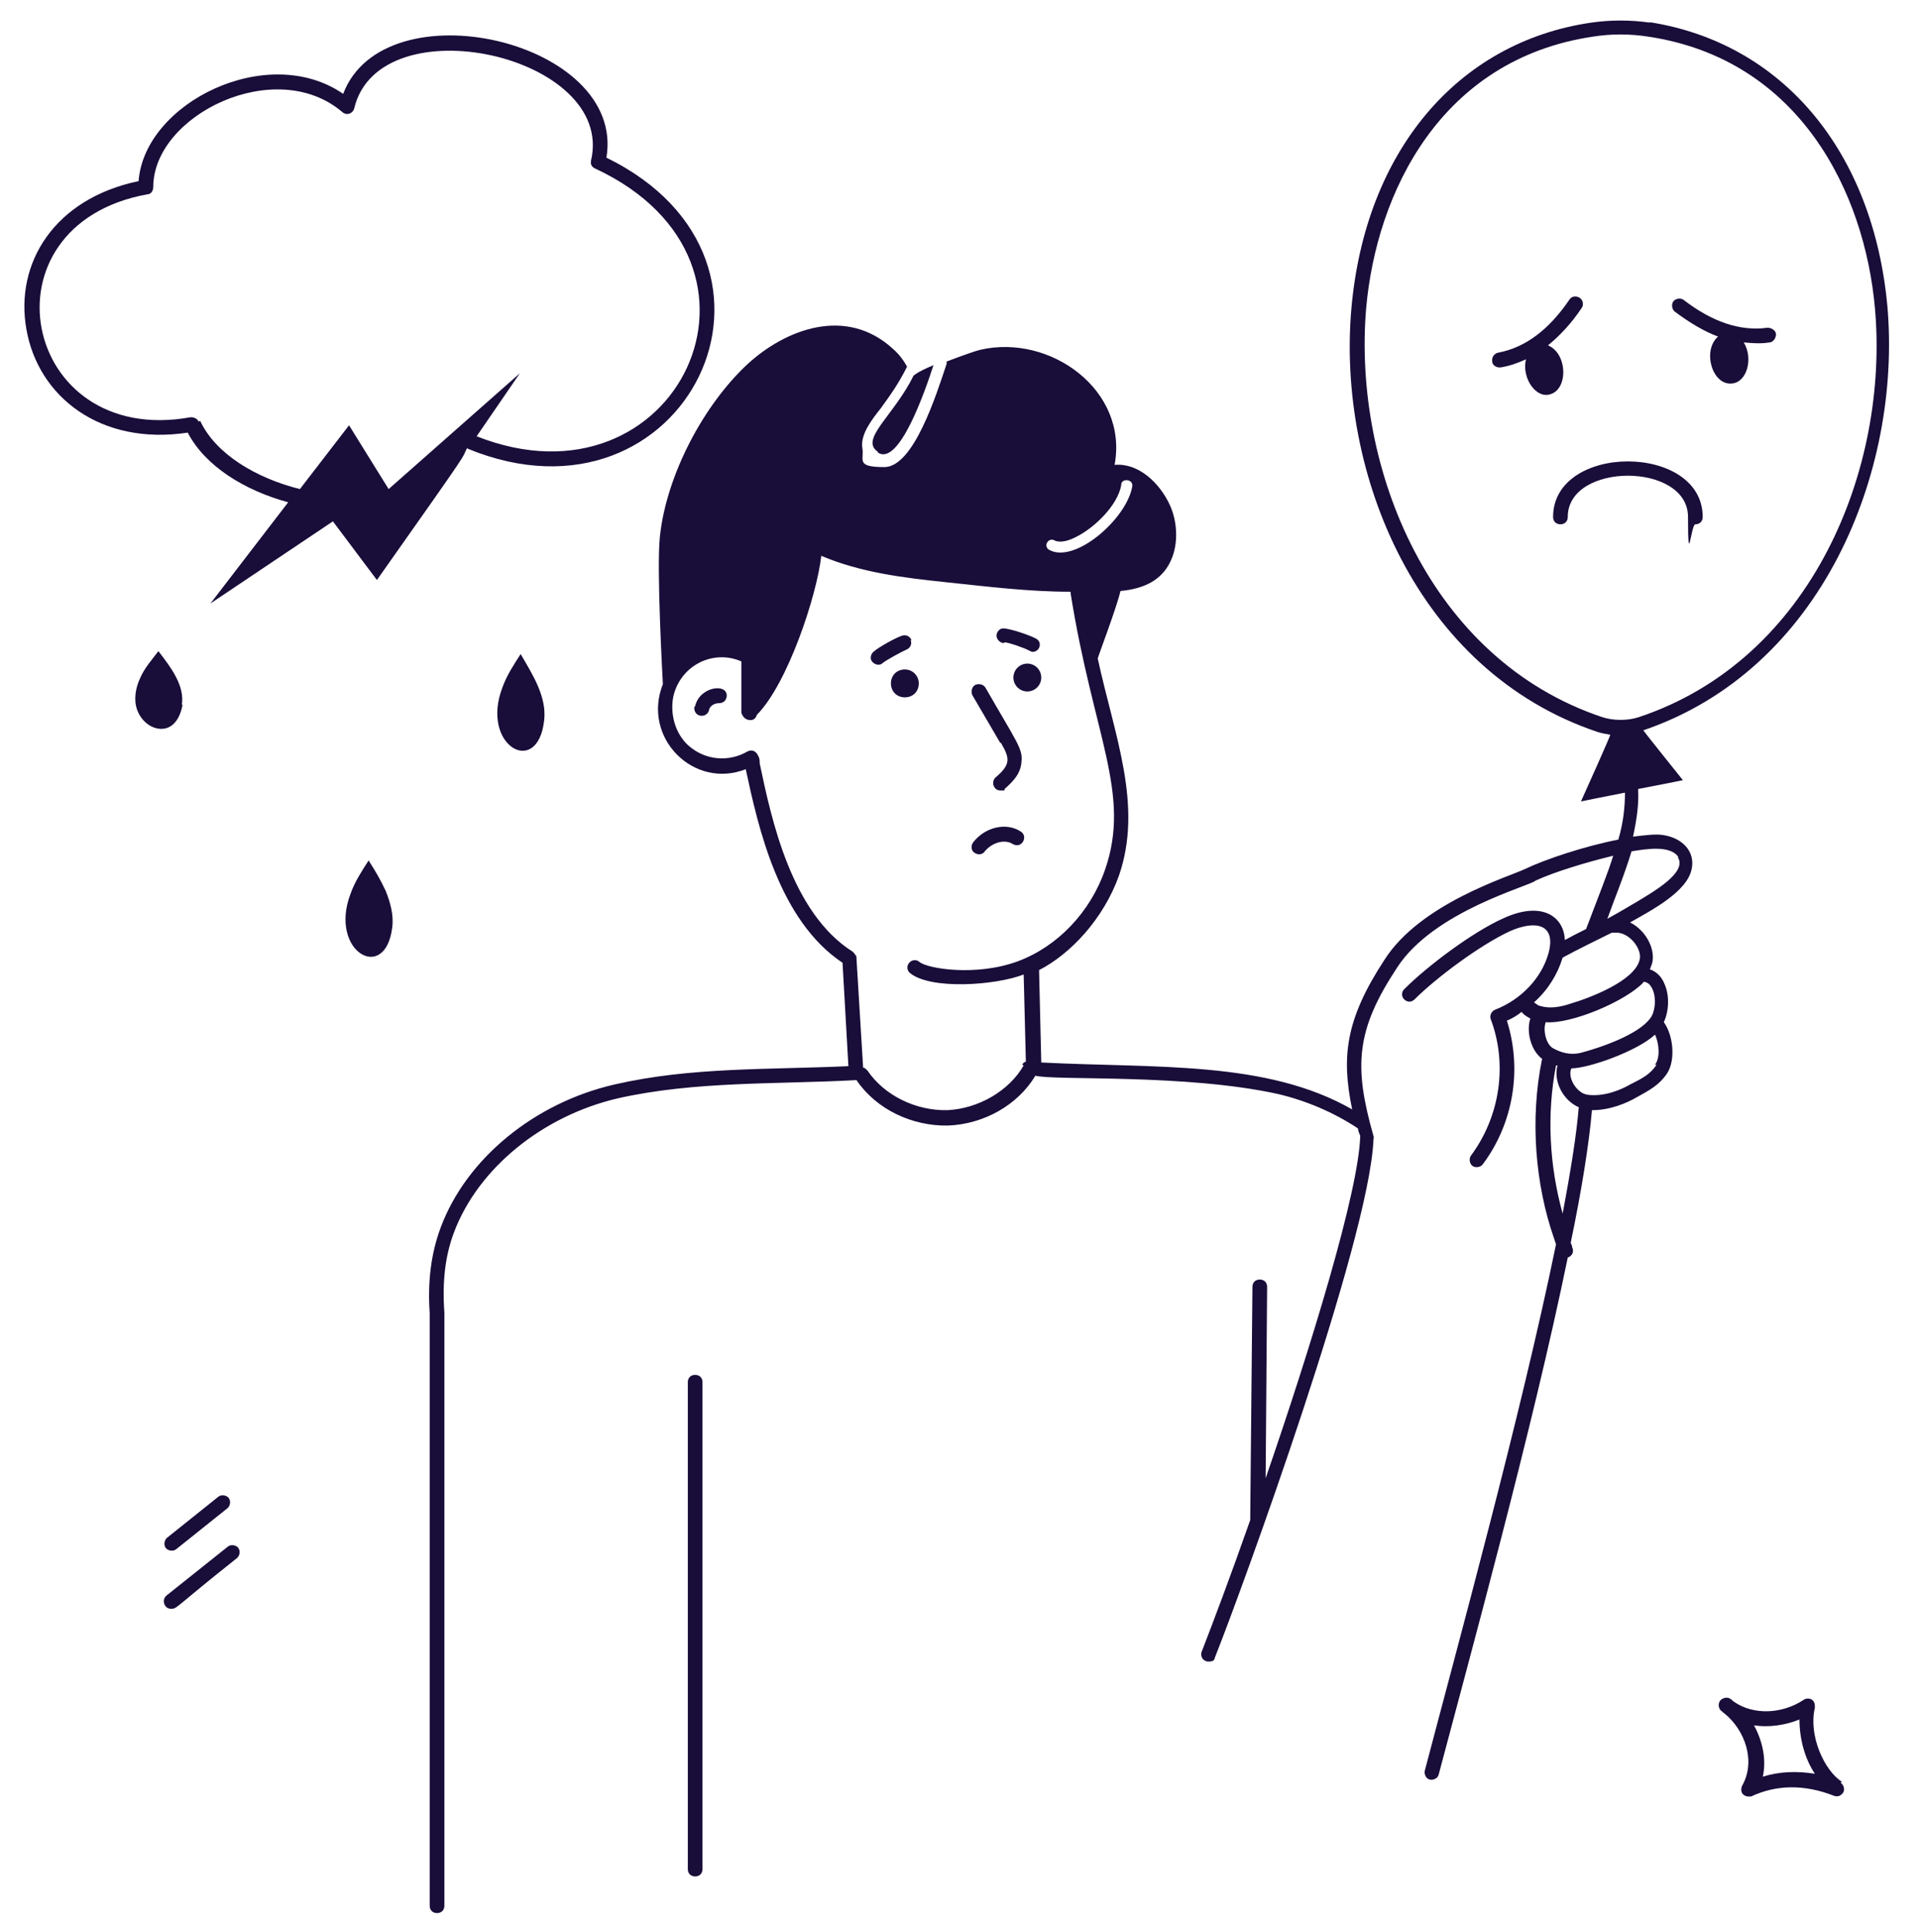 <svg xmlns="http://www.w3.org/2000/svg" viewBox="0 0 261.7 263.5"><defs><style>      .cls-1 {        fill: #190d39;      }    </style></defs><g><g id="Capa_1"><g><path class="cls-1" d="M94.8,187.5c-.6,0-1,.4-1,1v66.4c0,.6.4,1,1,1s1-.4,1-1v-66.4c0-.6-.4-1-1-1Z"></path><path class="cls-1" d="M211.1,47.1c1.6-1.3,3.2-3,4.6-5.1.3-.4.2-1.1-.3-1.4-.5-.3-1.1-.2-1.4.3-2.8,4.1-6,6.5-9.7,7.2-.5.1-.9.6-.8,1.2,0,.5.6.9,1.2.8,1.2-.2,2.3-.6,3.4-1.1-.6,2.5,1.3,5.3,3.2,4.8,2.6-.6,2.5-5.6-.2-6.7Z"></path><path class="cls-1" d="M211.8,70.5c0,.6.4,1,1,1s1-.4,1-1c0-7.5,16.4-7.5,16.4,0s.4,1,1,1,1-.4,1-1c0-10.1-20.4-10.1-20.4,0Z"></path><path class="cls-1" d="M241,44.7c-3.7.5-7.5-.8-11.4-3.8-.4-.3-1.1-.2-1.4.2-.3.4-.2,1.1.2,1.4,2,1.5,4,2.7,5.9,3.4-2.2,1.9-.8,6.7,1.9,6.4,2.1-.2,2.9-3.5,1.6-5.6,1.2.1,2.3.2,3.5,0,.5,0,.9-.6.9-1.1,0-.5-.6-.9-1.1-.9Z"></path><path class="cls-1" d="M225.1,3.1c-2.7-.4-5.5-.4-8.2,0-18.2,2.7-30.7,17.6-32.6,38.9-2,22.5,8.9,49.5,33.5,57.8.6.2,1.2.3,1.8.4,0,.2-3.1,7.1-4,9.1,0,0,2.9-.6,6-1.2,0,1.9-.2,4-.9,6.4-4.6.9-10,2.7-12.7,4-2.3,1.1-14.3,4.7-19.2,12.4-5.3,8.1-5.9,13.2-4.4,20.4-11.7-6.7-26.7-5.6-42.4-6.4l-.3-12.6c4.3-2.2,8.8-7,10.9-12.9,3.3-9.6-.6-19-2.9-29.6.2-.7,2.6-7,3.1-9.2,3.1-.3,5.9-1.4,7.1-4.7.8-2.2.6-5-.4-7.1-1.4-3-4.3-5.7-7.5-5.4,1.9-10.2-8.8-17.9-18.3-15.7-.5.1-2.5.8-4.6,1.6,0,.1,0,.2,0,.3-1.4,4.2-4.5,14.1-8.5,14.1s-2.7-1-3-2.6c-.3-1.9,1.4-4,2.5-5.4,1.3-1.8,2.4-3.3,3.6-5.7-.5-.9-1.1-1.7-1.9-2.4-6.4-5.9-14.7-2.7-19.9,2.1-6,5.6-11,15.1-11.9,23.4-.5,4.4.4,20.1.4,20.2-2.9,7.3,4.2,14.4,11.3,11.6,1.7,7.9,4.5,20.6,13.2,26.4l.8,14.1c-10.9.5-21.5.1-31.9,2.5-10.9,2.5-20.2,10.1-23.7,19.5-1.3,3.5-1.8,7.3-1.5,11.7v80.8c0,.6.4,1,1,1s1-.4,1-1v-80.9c-.3-4.2.1-7.7,1.3-10.9,3.3-8.8,12.1-15.9,22.3-18.3,10.6-2.4,21.8-1.9,32.6-2.5,2.7,4,7.6,6.3,12.5,6.2,4.9-.2,9.5-2.8,11.9-6.8,2.6.7,20.4-.3,33.1,2.5,3.8.9,7.6,2.5,10.9,4.7,0,.4.2.7.3,1-.2,7.6-6.8,29-12.9,46.7l.2-26.1c0-.6-.4-1-1-1-.6,0-1,.4-1,1l-.3,31.4c0,.1,0,.3,0,.4-2.7,7.7-5.2,14.3-6.6,17.9-.3.7.2,1.4.9,1.4s.8-.2.9-.6c3.7-9.3,21-56.8,21.6-70.5,0-.2.1-.4,0-.6-2.7-9.5-2.4-14.4,3.2-22.9,5-7.8,18.3-11.2,18.9-11.9,2.6-1.2,6.9-2.5,10.6-3.4-.7,2.3-2,5.5-3.7,10-1,.5-2,1-2.9,1.5-.1-3.1-3-5.4-8.3-3-4.3,1.9-10.5,6.6-13.6,9.7-.4.4-.4,1,0,1.4.4.4,1,.4,1.4,0,2.9-2.9,8.9-7.4,13-9.3,3.6-1.6,6.3-.9,5.3,2.9-.9,3.4-3.7,6.4-7.3,7.8-.5.2-.8.8-.6,1.3,2.3,6.1,1.3,13.2-2.7,18.6-.3.4-.2,1.1.2,1.4.4.3,1.1.2,1.4-.2,4.2-5.6,5.4-13,3.3-19.6.7-.3,1.4-.7,2-1.2.3.4.8.7,1.2.9-.6,1.8.1,4.4,1.6,5.5-1.7,8.3-.9,17.2,1.6,24.4h0c.1.3.2.6.3.9-4.8,23.4-13.6,55.4-17.9,71.8-.1.5.2,1.1.7,1.2.5.1,1.1-.2,1.2-.7,4.2-15.9,12.8-47.1,17.6-70.5.6-.2.9-.8.6-1.4,0-.2-.1-.4-.2-.6,1.5-7.2,2.5-13.5,2.9-18.1,0,0,.1,0,.1,0,2.4,0,4.7-1,5.9-1.7,1.8-1,3.2-1.7,4.3-3.4,1.1-1.8.8-5.1-.5-6.9.7-1.5.8-3.6.1-5.2-.4-1-1.1-1.7-2-2,.1-.3.2-.5.3-.8.5-1.9-.8-4.5-3-5.6,3-1.7,7.8-4.2,8.4-7.3.5-2.4-1.3-4.2-3.8-4.6-1-.2-2.5,0-4.2.2.5-2.3.8-4.4.7-6.3,0,0,0-.1,0-.2,3.2-.6,6.1-1.2,6.1-1.2-1.6-2-5.2-6.5-5.4-6.8,24.4-8.3,35.2-35.3,33.3-57.7-1.9-21.2-14.3-36.1-32.6-38.9ZM152.9,66.1c0-.4.4-.7.9-.6s.7.5.6.9c-.8,4.4-7.8,10.5-11.3,8.6-.4-.2-.5-.7-.3-1,.2-.4.7-.5,1-.3.6.3,1.6.2,2.8-.4,2.7-1.3,5.8-4.4,6.3-7.1ZM139.6,145.3c-2,3.5-6.2,5.9-10.4,6.1-4.3.1-8.6-2-10.9-5.4-.2-.2-.4-.4-.6-.4,0,0,0,0,0-.1l-.9-14.8c0-.2,0-.4-.2-.5,0-.1-.2-.3-.3-.4-8.4-5.3-11.1-18.1-12.7-25.7,0-.4,0-.7-.2-1-.2-.5-.7-1-1.5-.6-2.4,1.4-5.7,1.3-8.1-.9-1.8-1.7-2.4-4.3-2-6.5.9-4.3,5.4-6.6,9.3-4.9v7c.2.6.6,1,1.2,1h0s0,0,.1,0c.4,0,.7-.3.8-.7,4.2-4.2,8.2-16.3,8.8-21.7,5.4,2.3,11.3,3,17,3.6,5.7.6,11.3,1.3,17,1.3,0,0,0,.1,0,.2,3.1,19.5,8.3,27.3,4.7,37.7-2,5.8-6.5,10.5-11.9,12.5-5.7,2.1-12.3,1-13.4.1-.4-.4-1.1-.3-1.4.1-.4.4-.3,1.1.1,1.4,2.8,2.3,11.6,1.7,15.5.2l.3,11.9c-.2,0-.4.2-.5.4ZM212.3,145.3s0,0,.1,0c-.6,2.2.8,4.8,2.9,5.7-.3,3.7-1.1,8.7-2.2,14.5-1.8-6.5-2.2-13.5-.9-20.2ZM225.9,145.2c-.8,1.3-2,1.9-3.6,2.7-1.2.7-3.5,1.7-5.8,1.4-1.5-.2-2.8-2.4-2.2-3.6,0,0,0,0,0,0,2.3,0,8.9-2.3,11.4-4.6.6,1.3.7,3.2,0,4.1ZM224.1,133.9c.6,0,1,.4,1.3,1.1.5,1.2.3,3-.3,3.8-1.6,2.3-6.9,4.1-9.6,4.8-1.3.3-2.6,0-3.8-.7-.9-.6-1.3-2.5-.9-3.5,3.4.3,10.8-2.8,13.3-5.4,0,0,0,0,0,0ZM220.2,127.2c1.9-.2,3.8,2.2,3.4,3.7-.7,2.9-6.8,5.2-9.5,6-1.2.4-2.7.7-4,.3-.3,0-.6-.3-.9-.5,1.9-1.7,3.2-3.8,3.9-6.1,2.2-1.2,4.3-2.2,6.7-3.4.1,0,.2,0,.4,0ZM228.8,116.9c1.4,2.1-3.5,4.8-5.6,6.1-.9.5-1.8,1.1-4,2.3,1-2.8,2.3-5.9,3.3-9.2,1.9-.3,5.3-.9,6.4.8ZM223.5,97.8c-1.5.5-3.5.5-5,0-23.6-7.9-34-34-32.2-55.7,1.4-15.9,10.2-34,30.9-37.1,2.5-.4,5.1-.4,7.6,0,20.6,3.1,29.5,21.2,30.9,37.1,1.9,21.7-8.5,47.8-32.2,55.7Z"></path><path class="cls-1" d="M136.5,101.3c1.2,2.1,1.4,2.9-.7,4.7-.7.6-.3,1.8.6,1.8s.5,0,.6-.2c1-.9,2.2-2,2.3-3.7.2-1.8-.6-2.6-4.9-10.1-.3-.5-.9-.6-1.4-.4-.5.3-.6.9-.4,1.4l3.8,6.5Z"></path><path class="cls-1" d="M125.3,93.2c0-1-.8-1.9-1.9-1.9s-1.9.8-1.9,1.9.8,1.9,1.9,1.9,1.9-.8,1.9-1.9Z"></path><circle class="cls-1" cx="140.1" cy="92.4" r="1.9"></circle><path class="cls-1" d="M124.3,87.3c-.2-.5-.7-.8-1.3-.6-.7.2-3.1,1.5-3.9,2.2-.4.4-.5,1-.1,1.4.4.4,1,.5,1.4.1.5-.4,2.7-1.6,3.2-1.8.5-.2.8-.7.6-1.3Z"></path><path class="cls-1" d="M137,87.6c.5,0,2.8.8,3.3,1.1.2.1.4.2.5.2,1,0,1.4-1.3.5-1.8-.7-.4-3.5-1.4-4.5-1.4-.5,0-.9.5-.9,1,0,.5.5,1,1,1Z"></path><path class="cls-1" d="M134.3,116.1c1-1.2,2.7-1.7,3.8-1,.5.3,1.1.2,1.4-.3.3-.5.2-1.1-.3-1.4-2-1.3-4.9-.6-6.5,1.5-.3.4-.3,1.1.2,1.4.4.3,1.1.3,1.4-.2Z"></path><path class="cls-1" d="M94.7,96.4c-.1.5.2,1.1.8,1.2.5.1,1.1-.2,1.2-.8.1-.5.7-.9,1.3-.9.6,0,1-.3,1.1-.9.2-1.9-3.7-1.4-4.3,1.3Z"></path><path class="cls-1" d="M119.7,61.7c2.9,2,6.5-8.5,7.6-11.9-2.4,1-2.6,1.4-2.7,1.4-2.7,5.5-7.4,8.7-4.9,10.4Z"></path><path class="cls-1" d="M63.8,61.2c29.7,12.2,48.1-25.4,18.9-39.7,2.7-16-30.3-23.5-35.9-8.7-10.3-7.1-27.1,1.2-27.9,11.9-11.5,2.4-16.9,11.2-15.3,20.2,1.6,9.2,10.1,15.9,22,14.1,2.4,4.6,7.8,7.9,13.7,9.5l-10.6,13.8,16.7-11.2,6,8c13.7-19.4,11.3-16.1,12.3-18ZM27.1,57.5c-.2-.4-.6-.6-1.1-.6C2.9,61.1-3.1,30.7,20.1,26.5c.5,0,.8-.5.8-1,0-9.8,16.7-18,25.8-10.2.6.5,1.4.2,1.6-.5,3.4-14.4,35.7-7.3,32.3,7.1-.1.5.1.9.6,1.1,27.6,12.9,11.1,47.3-16.2,36.5l5.9-8.6-17.9,15.8-5.4-8.7-6.7,8.7c-6-1.5-11.5-4.8-13.6-9.3Z"></path><path class="cls-1" d="M24.8,96.1c.4-2.6-1.5-5.1-3.2-7.3-.9,1.2-1.9,2.3-2.5,3.7-.6,1.3-.9,2.9-.4,4.3.5,1.4,1.8,2.6,3.3,2.6,1.7,0,2.6-1.6,2.9-3.3Z"></path><path class="cls-1" d="M68.5,93.8c-3,7.9,4.8,12.3,5.7,4.5.4-3.2-1.5-6.2-3.2-9.1-.9,1.4-1.9,2.9-2.5,4.6Z"></path><path class="cls-1" d="M50.3,117.3c-.9,1.4-1.9,2.9-2.5,4.6-3,7.9,4.8,12.3,5.7,4.5.2-1.7-.3-3.4-.9-4.9-.7-1.5-1.4-2.7-2.3-4.1Z"></path><path class="cls-1" d="M31.1,210.9l-8.4,6.7c-.7.6-.3,1.8.6,1.8s.3,0,9-6.9c.4-.3.5-1,.2-1.4-.3-.4-1-.5-1.4-.2Z"></path><path class="cls-1" d="M22.6,211.1c.3.4,1,.5,1.4.2l7-5.6c.4-.3.5-1,.2-1.4-.3-.4-1-.5-1.4-.2l-7,5.6c-.4.3-.5,1-.2,1.4Z"></path><path class="cls-1" d="M251.2,243c-2.4-1.5-4.6-6.3-3.7-10.1,0-.4,0-.8-.4-1.1-.3-.2-.8-.2-1.1,0-3,2-6.9,2.1-9.5.3-.2-.1-.3-.3-.5-.4-.4-.3-1-.2-1.4.2-.3.4-.3,1,.1,1.4.2.1.3.3.5.4,2.7,2.2,4.3,6.4,2.4,9.8-.2.4-.2.9.1,1.2.2.2.5.3.7.3s.3,0,.4,0c3.4-1.6,7.2-1.7,11.3-.1.5.2,1,0,1.3-.5.2-.5,0-1-.4-1.3ZM240.4,242.3c.5-2.3,0-4.8-1.2-7,2,.3,4.2,0,6.2-.8,0,2.6.7,5.3,2.1,7.4-2.5-.4-4.9-.3-7.1.4Z"></path></g></g></g></svg>